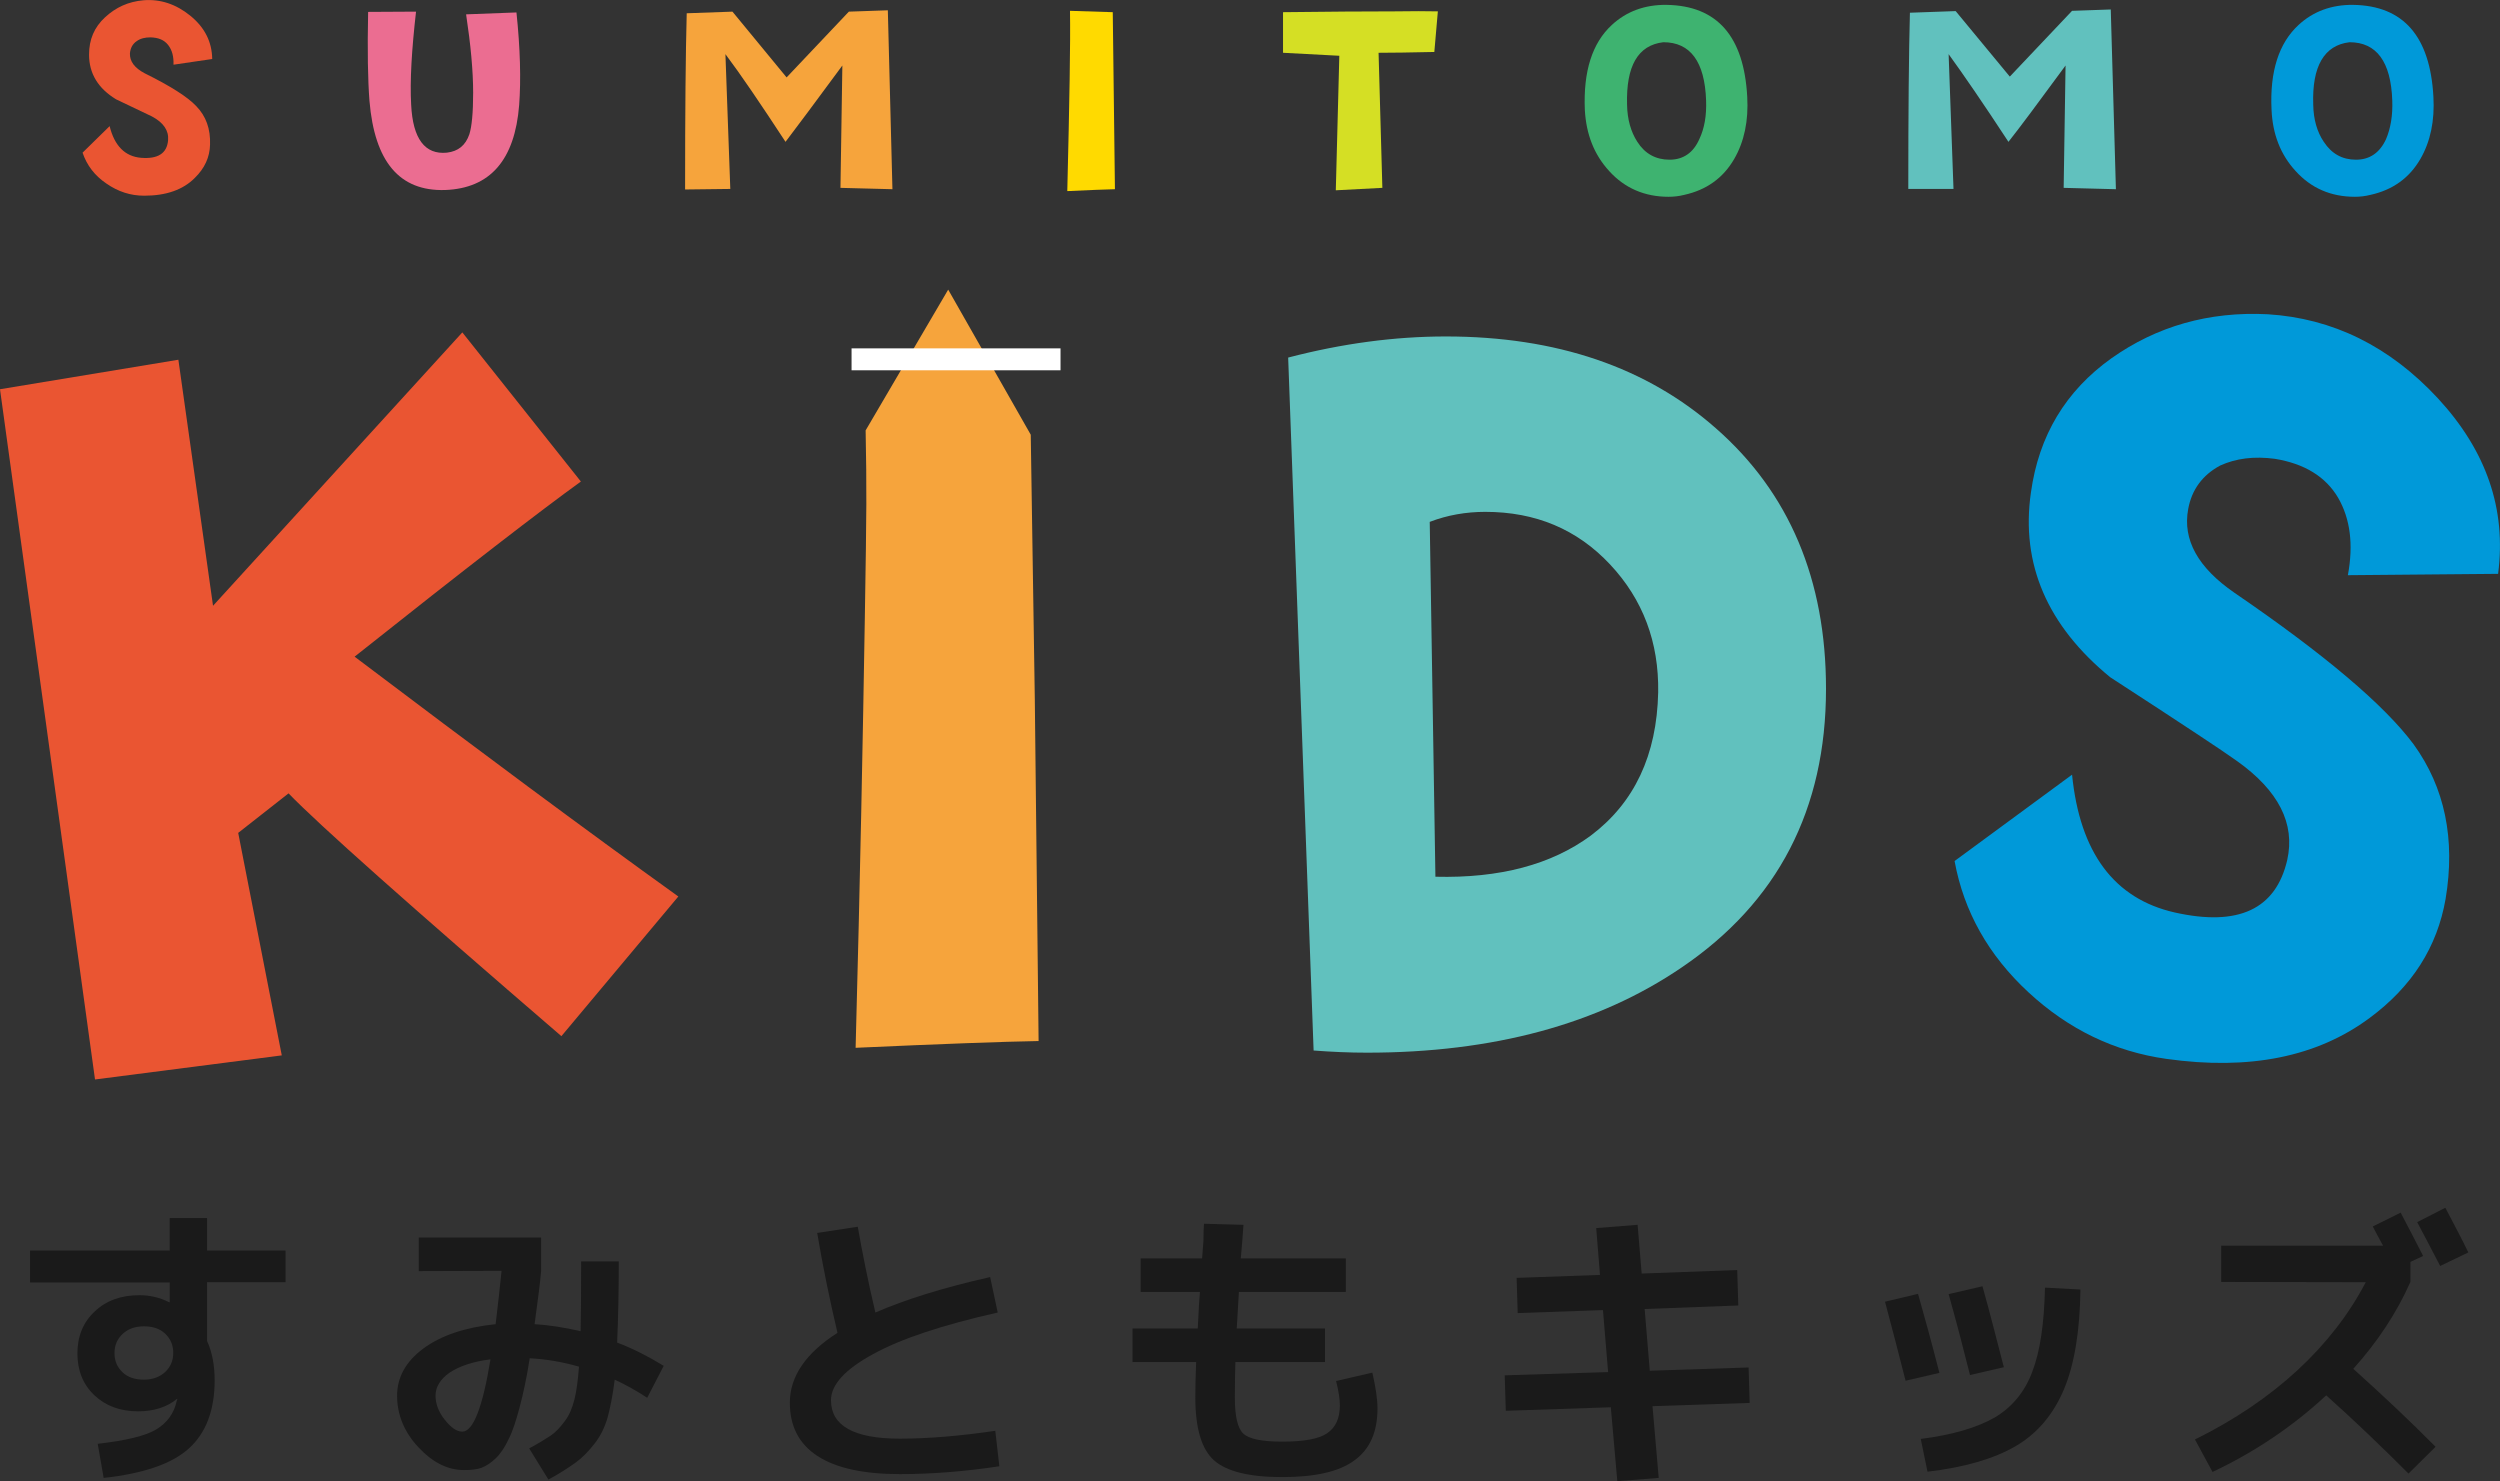<?xml version="1.0" encoding="utf-8"?>
<!-- Generator: Adobe Illustrator 23.0.1, SVG Export Plug-In . SVG Version: 6.00 Build 0)  -->
<svg version="1.1" id="レイヤー_1" xmlns="http://www.w3.org/2000/svg" xmlns:xlink="http://www.w3.org/1999/xlink" x="0px"
	 y="0px" width="92.36px" height="54.72px" viewBox="0 0 92.36 54.72" style="enable-background:new 0 0 92.36 54.72;"
	 xml:space="preserve">
<rect x="0" y="0" width="92.36" height="54.72" fill="#333333" stroke="none"/>
<style type="text/css">
	.st0{fill:#1A1A1A;}
	.st1{fill:#EA5532;}
	.st2{fill:#EB6D91;}
	.st3{fill:#F6A43C;}
	.st4{fill:#FFDA00;}
	.st5{fill:#D5DF24;}
	.st6{fill:#3EB370;}
	.st7{fill:#61C1BE;}
	.st8{fill:#0099D9;}
	.st9{fill:#FFFFFF;}
</style>
<g>
	<path class="st0" d="M1.11,46.2h5.16V45h1.38v1.2h2.9v1.17h-2.9v2.17c0.19,0.42,0.28,0.9,0.28,1.46c0,1.1-0.32,1.94-0.95,2.51
		s-1.68,0.93-3.15,1.09l-0.22-1.26c1.04-0.12,1.76-0.29,2.16-0.53s0.66-0.59,0.76-1.06c0-0.01,0-0.01,0.01-0.03
		c0.01-0.01,0.01-0.02,0.01-0.03l-0.01-0.01c-0.38,0.31-0.86,0.46-1.44,0.46c-0.66,0-1.2-0.2-1.62-0.6s-0.62-0.92-0.62-1.54
		c0-0.63,0.21-1.15,0.64-1.55c0.42-0.4,0.97-0.6,1.65-0.6c0.38,0,0.74,0.08,1.1,0.26h0.02v-0.73H1.11V46.2z M4.53,49.28
		c-0.2,0.19-0.3,0.42-0.3,0.71s0.1,0.52,0.3,0.71S5,50.97,5.32,50.97c0.32,0,0.58-0.1,0.78-0.28c0.2-0.19,0.3-0.42,0.3-0.71
		s-0.1-0.52-0.3-0.71S5.63,49,5.32,49C4.99,49,4.74,49.09,4.53,49.28z"/>
	<path class="st0" d="M15.47,46.96v-1.24h4.52v1.24c-0.03,0.37-0.11,1.02-0.24,1.96c0.52,0.03,1.09,0.12,1.7,0.26
		c0.01-0.47,0.02-1.33,0.02-2.58h1.39c0,1.08-0.02,2.08-0.06,3c0.58,0.22,1.15,0.51,1.72,0.86l-0.61,1.18
		c-0.41-0.27-0.81-0.49-1.2-0.67c-0.07,0.56-0.16,1.01-0.26,1.39c-0.11,0.38-0.27,0.7-0.49,0.98s-0.44,0.51-0.69,0.69
		c-0.25,0.18-0.58,0.4-1.01,0.63l-0.71-1.15c0.35-0.19,0.61-0.35,0.79-0.47c0.18-0.12,0.35-0.3,0.52-0.53
		c0.17-0.22,0.28-0.49,0.36-0.8c0.08-0.31,0.13-0.72,0.17-1.22c-0.62-0.18-1.24-0.28-1.82-0.31c-0.11,0.71-0.24,1.31-0.37,1.8
		c-0.13,0.49-0.26,0.9-0.41,1.19c-0.14,0.3-0.3,0.54-0.48,0.71s-0.35,0.28-0.53,0.35c-0.17,0.06-0.39,0.08-0.64,0.08
		c-0.6,0-1.16-0.28-1.69-0.85c-0.52-0.56-0.78-1.2-0.78-1.9c0-0.67,0.32-1.26,0.97-1.74s1.53-0.78,2.67-0.9
		c0.08-0.69,0.16-1.34,0.22-1.97L15.47,46.96L15.47,46.96z M18.12,50.22c-0.66,0.08-1.16,0.26-1.51,0.49
		c-0.34,0.24-0.52,0.53-0.52,0.85c0,0.3,0.11,0.6,0.34,0.89s0.44,0.44,0.65,0.44C17.48,52.89,17.83,52,18.12,50.22z"/>
	<path class="st0" d="M30.19,45.55l1.5-0.23c0.16,0.92,0.37,1.98,0.65,3.17c1.1-0.48,2.51-0.92,4.24-1.31l0.28,1.31
		c-2.04,0.46-3.58,0.97-4.61,1.54c-1.03,0.56-1.55,1.13-1.55,1.7c0,0.94,0.84,1.42,2.54,1.42c1.06,0,2.23-0.1,3.53-0.29l0.15,1.31
		c-1.26,0.19-2.49,0.29-3.67,0.29c-1.34,0-2.36-0.22-3.05-0.67s-1.02-1.11-1.02-1.97c0-0.97,0.59-1.83,1.76-2.58
		C30.65,48.01,30.4,46.79,30.19,45.55z"/>
	<path class="st0" d="M44.48,45.21l1.46,0.04c-0.03,0.47-0.07,0.88-0.1,1.24h3.88v1.24h-3.95c-0.01,0.22-0.04,0.67-0.08,1.35h3.26
		v1.24h-3.31c-0.01,0.33-0.02,0.77-0.02,1.31c0,0.69,0.1,1.13,0.31,1.33s0.69,0.3,1.43,0.3c0.81,0,1.37-0.1,1.67-0.31
		c0.31-0.21,0.47-0.55,0.47-1.03c0-0.21-0.04-0.51-0.14-0.9l1.34-0.31c0.12,0.53,0.19,0.97,0.19,1.32c0,0.87-0.28,1.51-0.85,1.92
		c-0.56,0.42-1.46,0.62-2.67,0.62c-1.22,0-2.06-0.21-2.52-0.62s-0.69-1.19-0.69-2.32c0-0.37,0.01-0.81,0.03-1.31h-2.35v-1.24h2.41
		c0.03-0.69,0.06-1.13,0.08-1.35h-2.19v-1.24h2.27c0.01-0.15,0.03-0.37,0.05-0.65C44.46,45.54,44.47,45.34,44.48,45.21z"/>
	<path class="st0" d="M58.97,45.37l1.53-0.12l0.15,1.8l3.53-0.13l0.04,1.31l-3.46,0.13l0.19,2.28l3.65-0.12l0.04,1.31l-3.59,0.12
		l0.23,2.65l-1.53,0.12l-0.24-2.73l-3.88,0.13l-0.04-1.31l3.82-0.12l-0.19-2.29l-3.15,0.11l-0.04-1.3l3.08-0.11L58.97,45.37z"/>
	<path class="st0" d="M69.64,48.09l1.22-0.29c0.22,0.78,0.49,1.75,0.79,2.92l-1.25,0.29C70.15,50.03,69.9,49.06,69.64,48.09z
		 M76.86,47.64c-0.02,1.53-0.22,2.76-0.61,3.69c-0.39,0.92-0.98,1.63-1.79,2.1s-1.89,0.78-3.25,0.94l-0.25-1.21
		c1.18-0.15,2.08-0.42,2.73-0.79c0.64-0.38,1.11-0.94,1.39-1.69c0.29-0.75,0.44-1.78,0.47-3.11L76.86,47.64z M71.99,47.81l1.25-0.29
		c0.29,1.03,0.54,2.03,0.79,2.99l-1.25,0.29C72.54,49.84,72.28,48.84,71.99,47.81z"/>
	<path class="st0" d="M82.06,47.36v-1.34h5.98c-0.18-0.32-0.3-0.56-0.38-0.71l1.03-0.51c0.3,0.56,0.57,1.1,0.83,1.6l-0.47,0.22v0.74
		c-0.51,1.15-1.22,2.22-2.11,3.21c1.09,0.98,2.11,1.94,3.04,2.88l-1,0.99c-0.99-0.99-2-1.96-3.04-2.89c-1.26,1.17-2.66,2.1-4.2,2.83
		l-0.65-1.2c1.46-0.72,2.73-1.58,3.79-2.56c1.07-0.99,1.91-2.08,2.52-3.25L82.06,47.36L82.06,47.36z M91.19,46.27l-1.04,0.5
		c-0.39-0.76-0.68-1.29-0.85-1.62l1.04-0.53C90.67,45.25,90.96,45.79,91.19,46.27z"/>
</g>
<g>
	<g>
		<path class="st1" d="M7.84,2.18L6.41,2.39c0.01-0.3-0.05-0.54-0.2-0.73S5.85,1.39,5.56,1.38c-0.2,0-0.37,0.04-0.51,0.14
			C4.89,1.63,4.82,1.78,4.8,1.97c-0.01,0.3,0.17,0.54,0.55,0.74c0.95,0.47,1.58,0.87,1.9,1.21c0.36,0.37,0.53,0.84,0.51,1.42
			c-0.01,0.47-0.2,0.88-0.57,1.24C6.76,7.01,6.14,7.23,5.33,7.23c-0.51,0-0.97-0.15-1.4-0.45C3.5,6.49,3.21,6.11,3.05,5.64l1-0.98
			c0.18,0.73,0.57,1.12,1.16,1.17c0.62,0.05,0.96-0.16,1-0.65C6.24,4.82,6.04,4.53,5.61,4.3C5.47,4.23,5.03,4.02,4.29,3.67
			c-0.66-0.4-1-0.95-1-1.65c0-0.56,0.19-1.01,0.59-1.38S4.74,0.06,5.3,0.01c0.62-0.05,1.2,0.14,1.73,0.57
			C7.57,1.02,7.83,1.55,7.84,2.18z"/>
		<path class="st2" d="M19.18,3.88c-0.16,2.03-1.07,3.08-2.74,3.14c-1.68,0.05-2.6-1.04-2.79-3.29c-0.06-0.76-0.08-1.87-0.05-3.29
			l1.77-0.01c-0.16,1.41-0.23,2.56-0.18,3.44c0.06,1.26,0.51,1.85,1.32,1.77c0.42-0.05,0.69-0.27,0.83-0.68
			c0.09-0.28,0.14-0.8,0.14-1.53c0-0.81-0.09-1.77-0.26-2.9l1.86-0.07C19.22,1.8,19.25,2.94,19.18,3.88z"/>
		<path class="st3" d="M32.97,6.99l-1.92-0.05l0.07-4.52c-1.02,1.39-1.73,2.33-2.1,2.82c-0.93-1.42-1.67-2.51-2.22-3.24l0.18,4.98
			l-1.67,0.02c0-2.86,0.02-5.04,0.06-6.51l1.69-0.06l2,2.43l2.3-2.43l1.44-0.05L32.97,6.99z"/>
		<path class="st4" d="M41.19,6.99c-0.35,0.01-0.94,0.03-1.76,0.07c0.08-3.27,0.12-5.49,0.1-6.66l1.58,0.05L41.19,6.99z"/>
		<path class="st5" d="M53.12,0.42l-0.13,1.5c-0.9,0.02-1.58,0.03-2.06,0.03l0.14,4.99l-1.72,0.09l0.13-4.97L47.4,1.95v-1.5
			c1.68-0.02,3.06-0.03,4.13-0.03C52.17,0.41,52.71,0.41,53.12,0.42z"/>
		<path class="st6" d="M64.55,3.58c0.05,0.88-0.11,1.65-0.48,2.29c-0.41,0.71-1.03,1.15-1.85,1.33c-0.2,0.05-0.39,0.07-0.58,0.07
			c-0.88,0-1.62-0.32-2.19-0.95c-0.56-0.61-0.85-1.36-0.9-2.26c-0.06-1.42,0.27-2.47,1-3.14c0.54-0.5,1.22-0.75,2.02-0.74
			C63.44,0.21,64.43,1.34,64.55,3.58z M63.03,3.71c-0.05-1.43-0.58-2.15-1.58-2.15c-0.94,0.11-1.38,0.88-1.34,2.31
			c0.01,0.54,0.14,1,0.38,1.37c0.28,0.44,0.68,0.66,1.19,0.66s0.88-0.26,1.1-0.76C62.97,4.74,63.05,4.27,63.03,3.71z"/>
		<path class="st7" d="M78.17,6.99l-1.93-0.05l0.07-4.52c-1.02,1.39-1.72,2.33-2.11,2.82c-0.93-1.42-1.68-2.51-2.21-3.24l0.18,4.98
			L70.5,6.98c0-2.86,0.02-5.04,0.06-6.51l1.69-0.06l2,2.42l2.3-2.43l1.43-0.05L78.17,6.99z"/>
		<path class="st8" d="M89.9,3.58c0.05,0.88-0.11,1.65-0.48,2.29c-0.41,0.71-1.03,1.15-1.85,1.33c-0.2,0.05-0.39,0.07-0.57,0.07
			c-0.89,0-1.62-0.32-2.19-0.95c-0.56-0.61-0.85-1.36-0.89-2.26c-0.07-1.42,0.27-2.47,1-3.14c0.54-0.5,1.22-0.75,2.02-0.74
			C88.79,0.21,89.78,1.34,89.9,3.58z M88.38,3.71c-0.05-1.43-0.58-2.15-1.58-2.15c-0.93,0.11-1.39,0.88-1.34,2.31
			c0.01,0.54,0.14,1,0.39,1.37c0.29,0.44,0.68,0.66,1.19,0.66s0.88-0.26,1.11-0.76C88.32,4.74,88.4,4.27,88.38,3.71z"/>
	</g>
	<g>
		<g>
			<path class="st1" d="M25.06,33.12l-4.32,5.16c-5.62-4.84-8.98-7.83-10.08-8.97L8.8,30.77l1.61,8.22l-6.9,0.89L0,14.38l6.59-1.09
				l1.28,9.09l9.21-10.1l4.38,5.51c-1.43,1.03-4.22,3.18-8.36,6.47C17.64,27.69,21.62,30.65,25.06,33.12z"/>
		</g>
		<g>
			<path class="st7" d="M67.46,25.45c0,4.45-1.78,7.88-5.33,10.29c-3.08,2.1-6.97,3.15-11.63,3.15c-0.65,0-1.31-0.03-1.97-0.08
				l-0.94-25.6c1.99-0.52,3.94-0.78,5.82-0.78c4.1,0,7.43,1.14,9.99,3.4C66.1,18.2,67.46,21.41,67.46,25.45z M61.26,25.58
				c0.03-1.85-0.56-3.43-1.78-4.73s-2.75-1.94-4.61-1.94c-0.71,0-1.4,0.12-2.05,0.37l0.21,13.11c2.38,0.06,4.29-0.45,5.74-1.52
				C60.38,29.66,61.21,27.9,61.26,25.58z"/>
		</g>
		<path class="st8" d="M92.29,21.2l-5.55,0.05c0.21-1.13,0.09-2.08-0.36-2.86c-0.46-0.78-1.24-1.26-2.34-1.44
			c-0.76-0.1-1.43-0.02-2.02,0.25c-0.65,0.35-1.05,0.89-1.18,1.61c-0.21,1.13,0.36,2.16,1.71,3.09c3.35,2.29,5.55,4.16,6.62,5.6
			c1.15,1.59,1.55,3.5,1.18,5.71c-0.31,1.78-1.24,3.24-2.81,4.4c-1.94,1.44-4.44,1.94-7.5,1.51c-1.92-0.27-3.62-1.09-5.1-2.46
			s-2.39-2.99-2.73-4.85l4.34-3.19c0.29,2.88,1.55,4.58,3.79,5.09c2.36,0.53,3.74-0.12,4.16-1.94c0.3-1.34-0.32-2.56-1.85-3.65
			c-0.47-0.34-2.04-1.38-4.69-3.1c-2.32-1.9-3.31-4.18-2.93-6.82c0.29-2.11,1.29-3.76,2.97-4.96c1.68-1.19,3.61-1.74,5.78-1.63
			c2.4,0.15,4.5,1.18,6.29,3.11C91.86,16.66,92.6,18.81,92.29,21.2z"/>
		<g>
			<path class="st3" d="M38.37,38.46c-0.67,0.01-1.56,0.04-2.69,0.08s-2.48,0.1-4.07,0.17c0.17-6.3,0.27-11.58,0.34-15.86
				s0.07-4.69,0.03-6.95l3.05-5.2l3.05,5.36l0.15,9.77L38.37,38.46z"/>
			<rect x="31.46" y="12.87" class="st9" width="7.72" height="0.81"/>
		</g>
	</g>
</g>
</svg>
